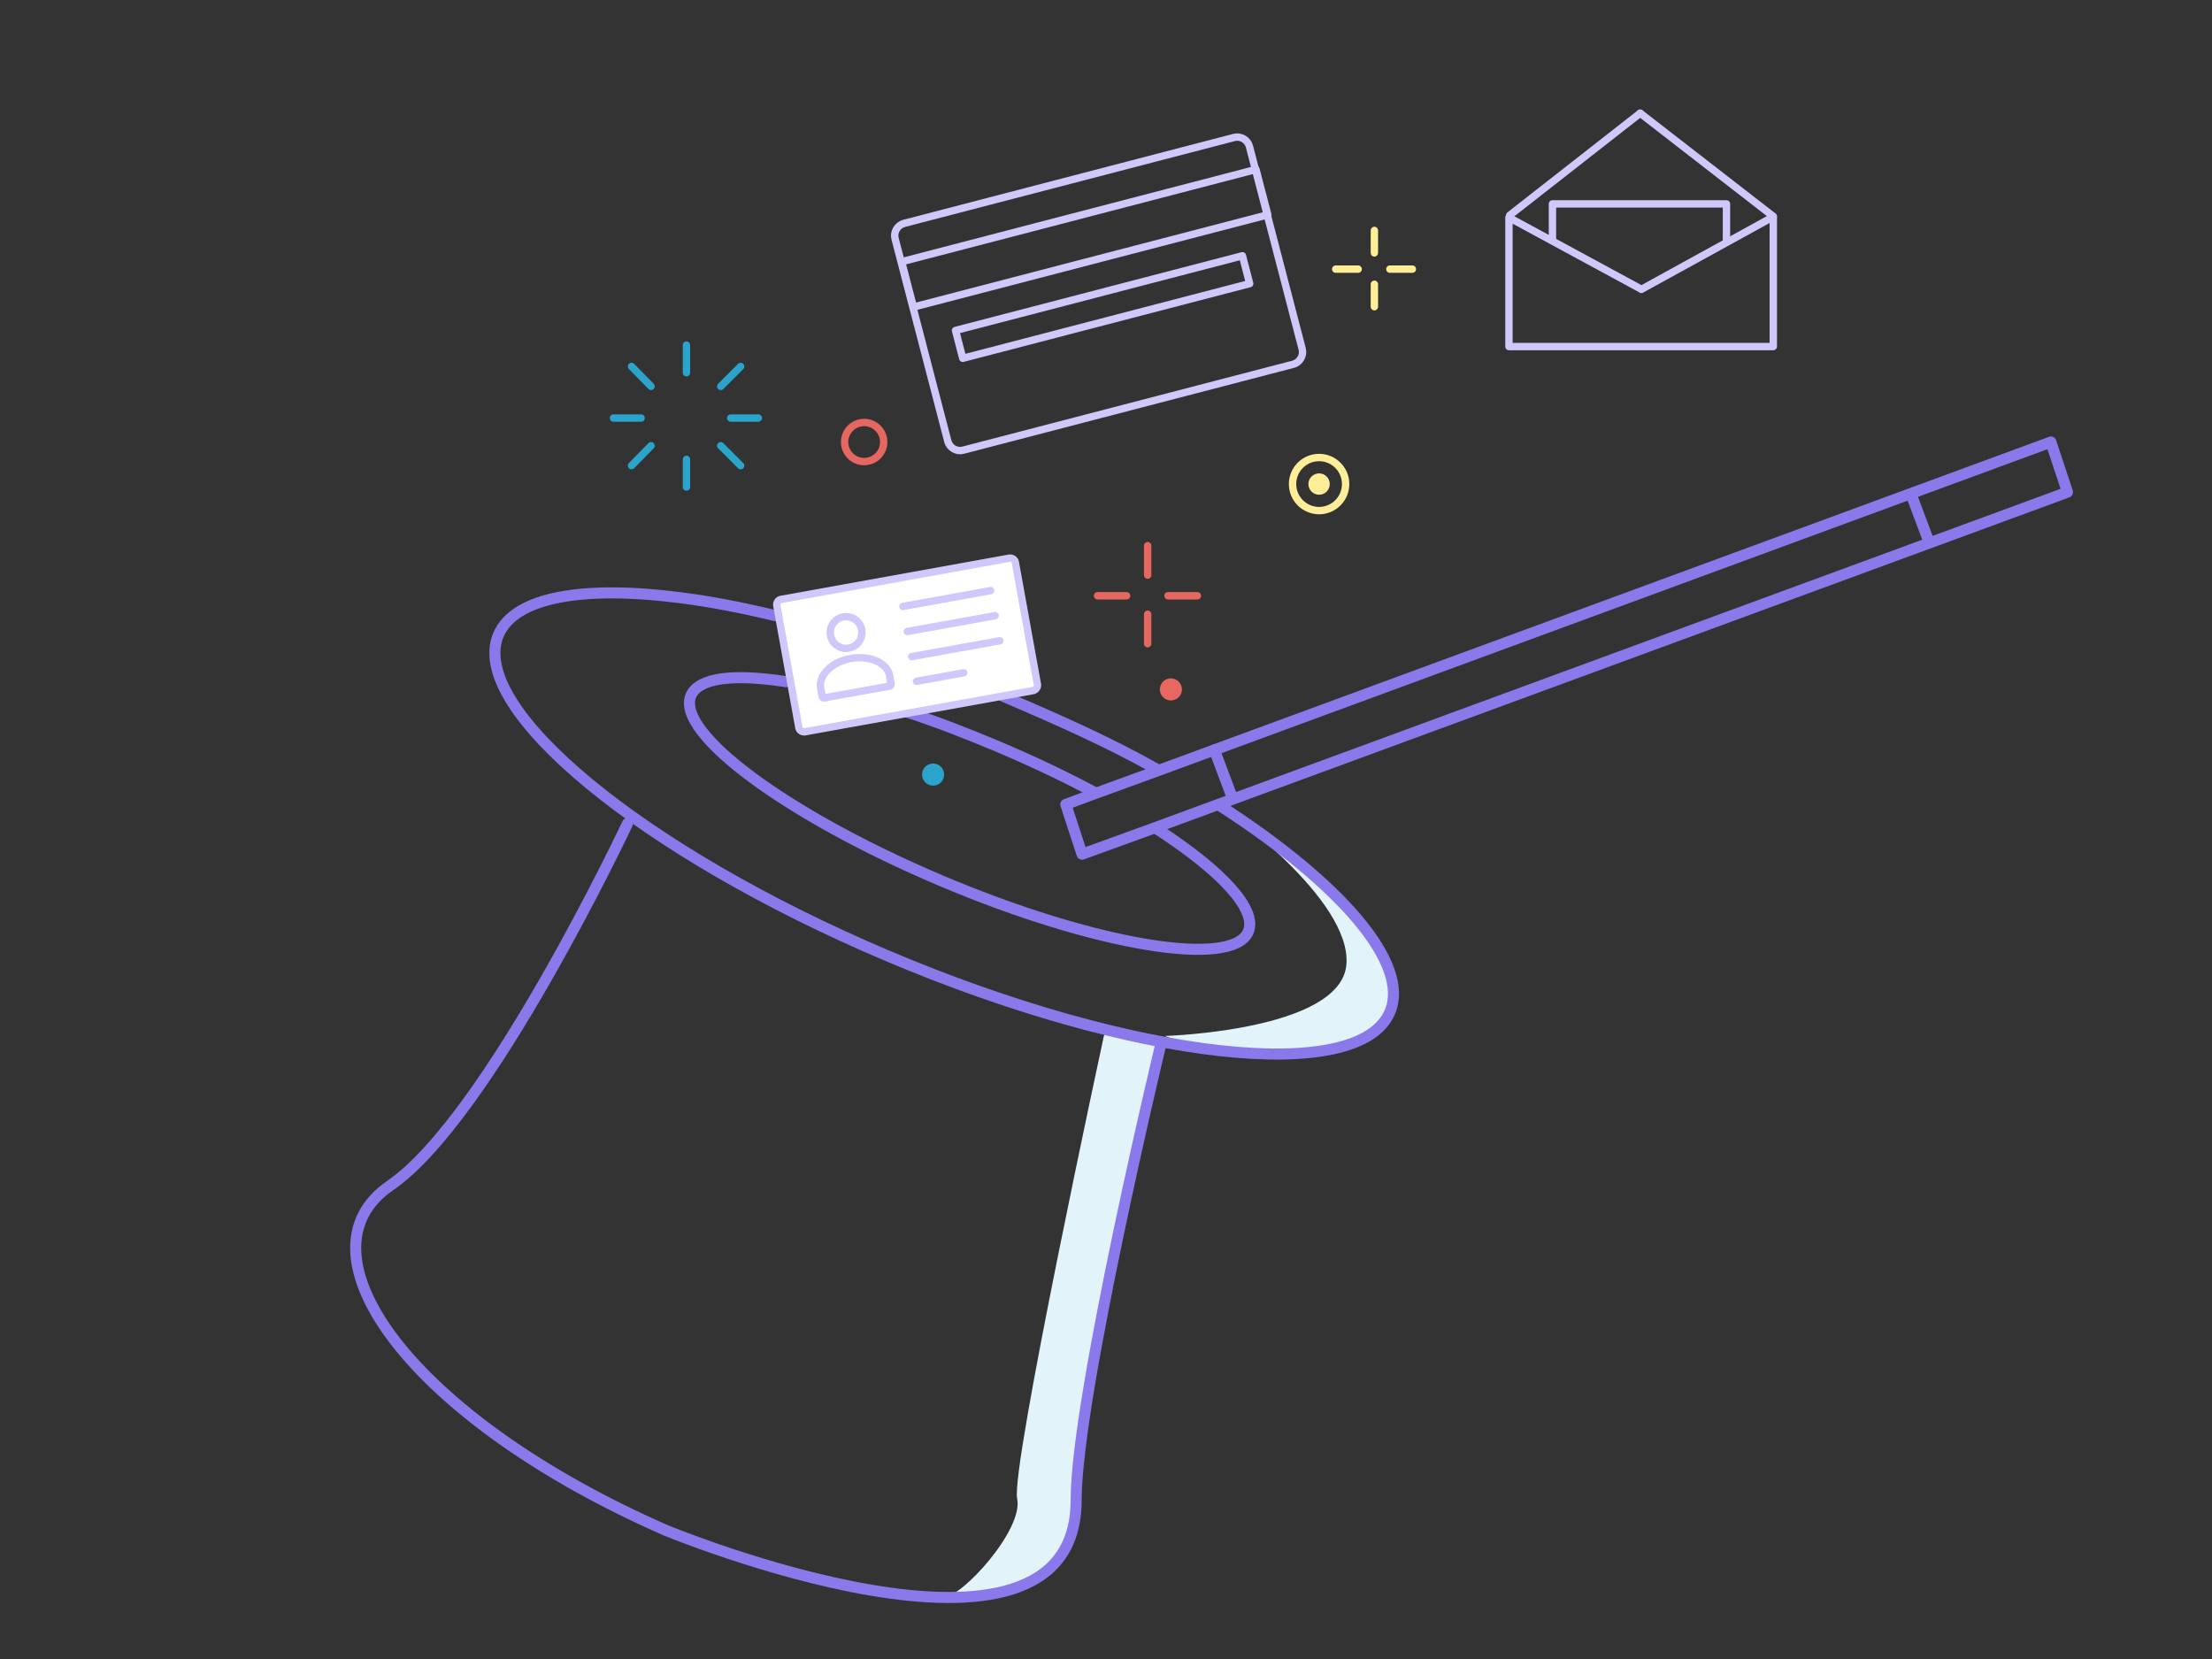 <?xml version="1.0" encoding="utf-8"?>
<!-- Generator: Adobe Illustrator 19.2.1, SVG Export Plug-In . SVG Version: 6.00 Build 0)  -->
<svg version="1.1" xmlns="http://www.w3.org/2000/svg" xmlns:xlink="http://www.w3.org/1999/xlink" x="0px" y="0px"
	 viewBox="0 0 600 450" style="enable-background:new 0 0 600 450;" xml:space="preserve">
<rect x="0" y="0" width="600" height="450" fill="#333333" stroke="none"/>
<style type="text/css">
	.st0{display:none;}
	.st1{display:inline;fill:#E9F6FD;}
	.st2{fill:none;stroke:#8979EA;stroke-width:3;stroke-linecap:round;stroke-linejoin:round;stroke-miterlimit:10;}
	.st3{fill:#E2F4F9;}
	.st4{display:inline;fill:none;}
	.st5{fill:none;stroke:#E66760;stroke-width:2;stroke-linecap:round;stroke-linejoin:round;stroke-miterlimit:10;}
	.st6{fill:none;stroke:#D0C8FB;stroke-width:2;stroke-linecap:round;stroke-linejoin:round;stroke-miterlimit:10;}
	.st7{fill:none;stroke:#8979EA;stroke-width:3;stroke-miterlimit:10;}
	.st8{fill:#FFED97;}
	.st9{fill:none;stroke:#FFED97;stroke-width:2;stroke-miterlimit:10;}
	.st10{fill:none;stroke:#D0C8FB;stroke-width:3;stroke-linecap:round;stroke-linejoin:round;stroke-miterlimit:10;}
	.st11{fill:#D0C8FB;}
	.st12{fill:#8979EA;}
	.st13{fill:#E9F6FD;}
	.st14{fill:none;stroke:#2BA4CC;stroke-width:2;stroke-linecap:round;stroke-linejoin:round;stroke-miterlimit:10;}
	.st15{fill:none;stroke:#FFED97;stroke-width:2;stroke-linecap:round;stroke-linejoin:round;stroke-miterlimit:10;}
	.st16{fill:#E66760;}
	.st17{fill:#2BA4CC;}
	.st18{fill:none;stroke:#FFED97;stroke-width:3;stroke-linecap:round;stroke-linejoin:round;stroke-miterlimit:10;}
	.st19{fill:none;stroke:#4CC7F0;stroke-width:3;stroke-linecap:round;stroke-linejoin:round;stroke-miterlimit:10;}
	.st20{fill:none;stroke:#60B7D7;stroke-width:3;stroke-linecap:round;stroke-linejoin:round;stroke-miterlimit:10;}
	.st21{fill:none;stroke:#2BA4CC;stroke-width:3;stroke-linecap:round;stroke-linejoin:round;stroke-miterlimit:10;}
	.st22{fill:none;stroke:#7DD3EA;stroke-width:3.5;stroke-linecap:round;stroke-linejoin:round;stroke-miterlimit:10;}
	.st23{fill:none;stroke:#69C5E4;stroke-width:3;stroke-linecap:round;stroke-linejoin:round;stroke-miterlimit:10;}
	.st24{fill:none;stroke:#69C5E4;stroke-width:3.5;stroke-linecap:round;stroke-linejoin:round;stroke-miterlimit:10;}
	.st25{fill:none;stroke:#8979EA;stroke-width:3.5;stroke-linecap:round;stroke-linejoin:round;stroke-miterlimit:10;}
	.st26{fill:none;stroke:#8979EA;stroke-width:2.922;stroke-linecap:round;stroke-linejoin:round;stroke-miterlimit:10;}
	.st27{fill:#FFFFFF;stroke:#D0C8FB;stroke-width:2;stroke-linecap:round;stroke-linejoin:round;stroke-miterlimit:10;}
	.st28{fill:#FFFFFF;stroke:#E86F69;stroke-width:1.77;stroke-miterlimit:10;}
	.st29{fill:#E86F69;}
	.st30{fill:#FFFFFF;}
</style>
<g id="Layer_4" class="st0">
</g>
<g id="Layer_7">
	<polygon class="st2" points="560.8,133.5 312.8,224.7 293.5,231.7 289.1,218.2 296.9,215.3 298,214.9 316.1,208.3 556.3,119.9 	"/>
	<path class="st3" d="M331,218.6c0,0,35.8,25.1,34.2,43.1c-1.6,17.9-49.2,19.3-49.2,19.3s15.6,6.9,39.1,4.4
		c17.3-3.3,22.5-6.5,22.8-16C376.4,262.2,367.7,238.1,331,218.6"/>
	<path class="st3" d="M299.4,281.1c0,0-25.3,117-23.5,125.4c1.8,8.4-15.1,26.9-19.9,26.7c-4.8-0.2,17.5,2.2,27.9-7.2
		c6.3-6.3,9.3-12,8-21.1c-0.5-6.3,20.4-110.8,20.4-110.8l3.8-11.3C316.1,282.8,300.3,277,299.4,281.1z"/>
</g>
<g id="Layer_11" class="st0">
</g>
<g id="Layer_1">
	<polyline class="st6" points="421.1,65.3 421.1,55.3 468.3,55.3 468.3,65.5 	"/>
	<g>
		<polyline class="st6" points="445.1,78.4 409.3,59 409.3,94 481,94 481,58.8 445.2,78.5 		"/>
	</g>
	<g>
		<line class="st6" x1="409.5" y1="58.4" x2="444.9" y2="30.7"/>
		<line class="st6" x1="444.9" y1="30.7" x2="481" y2="58.7"/>
	</g>
	
		<rect x="244.5" y="58.2" transform="matrix(0.968 -0.252 0.252 0.968 -6.782 76.269)" class="st6" width="99.3" height="12.7"/>
	<path id="XMLID_39_" class="st6" d="M350.8,98.8l-89.5,23.3c-1.8,0.5-3.7-0.6-4.2-2.4l-14.3-54.9c-0.5-1.8,0.6-3.7,2.4-4.2
		l89.5-23.3c1.8-0.5,3.7,0.6,4.2,2.4l14.3,54.9C353.7,96.4,352.6,98.3,350.8,98.8z"/>
	
		<rect x="258.8" y="79.3" transform="matrix(0.968 -0.252 0.252 0.968 -11.321 78.094)" class="st6" width="80.4" height="7.8"/>
	<line class="st2" x1="329.4" y1="203.4" x2="333.9" y2="215.4"/>
	<line class="st7" x1="518.4" y1="134.1" x2="522.9" y2="146.1"/>
	<path class="st2" d="M170.2,223.4c0,0-37.6,79.9-64.4,98.2c-26.7,18.3,5.7,63.2,74.8,93.5c0,0,111.3,46,111.3-8.2
		c0-28.2,23.1-124.2,23.1-124.2"/>
	<path class="st2" d="M272.2,188.9c15,6.4,28.7,12.5,41.3,19.6"/>
	<path class="st2" d="M331,218.6C331.4,218.8,330.8,218.4,331,218.6c32.8,21.2,51.6,42.8,46,55.9c-8.4,19.9-69.4,13.1-136.2-15.2
		S126.8,192,135.2,172.2c4.4-10.4,23.3-13.5,49.9-10c0.2,0,0.5,0.1,0.7,0.1c7.6,1,15.8,2.6,24.5,4.7"/>
	<path class="st2" d="M245.9,193.1c8,2.6,16.2,5.8,24.8,9.4c9.4,4,18.3,8.2,26.3,12.5"/>
	<path class="st2" d="M313.5,224.7c0.4,0.2,0.3,0.2,0.7,0.4c17.2,11.2,26.9,21.6,24.4,27.6c-4.2,10-41.5,3.9-83.3-13.8
		s-72.1-40.1-67.9-50.2c2.1-4.9,11.5-6,25.8-3.8"/>
	<circle class="st8" cx="357.8" cy="131.3" r="2.9"/>
	<circle class="st9" cx="357.8" cy="131.3" r="7.2"/>
	<circle class="st5" cx="234.4" cy="119.9" r="5.3"/>
</g>
<g id="Layer_2">
</g>
<g id="Layer_3">
	<g>
		<line class="st14" x1="205.7" y1="113.4" x2="198.2" y2="113.4"/>
		<line class="st14" x1="195.5" y1="104.8" x2="200.9" y2="99.4"/>
		<line class="st14" x1="176.6" y1="104.8" x2="171.3" y2="99.4"/>
		<line class="st14" x1="186.2" y1="101.1" x2="186.2" y2="93.6"/>
		<line class="st14" x1="195.5" y1="120.9" x2="200.9" y2="126.3"/>
		<line class="st14" x1="166.4" y1="113.4" x2="173.9" y2="113.4"/>
		<line class="st14" x1="176.6" y1="120.9" x2="171.3" y2="126.3"/>
		<line class="st14" x1="186.2" y1="124.6" x2="186.2" y2="132.1"/>
	</g>
	<g>
		<line class="st5" x1="324.8" y1="161.6" x2="316.8" y2="161.6"/>
		<line class="st5" x1="305.6" y1="161.6" x2="297.7" y2="161.6"/>
		<line class="st5" x1="311.3" y1="166.6" x2="311.3" y2="174.6"/>
		<line class="st5" x1="311.3" y1="148" x2="311.3" y2="156"/>
	</g>
	<g>
		<line class="st15" x1="383.1" y1="73" x2="377" y2="73"/>
		<line class="st15" x1="368.4" y1="73" x2="362.3" y2="73"/>
		<line class="st15" x1="372.8" y1="62.5" x2="372.8" y2="68.6"/>
		<line class="st15" x1="372.8" y1="77.1" x2="372.8" y2="83.2"/>
	</g>
	<circle class="st16" cx="317.6" cy="187" r="3"/>
	<circle class="st17" cx="253.1" cy="210.1" r="3"/>
</g>
<g id="Layer_5">
</g>
<g id="Layer_6">
	<path class="st27" d="M280.3,187.3l-62,11.2c-0.7,0.1-1.5-0.4-1.6-1.1l-6-33.2c-0.1-0.7,0.4-1.5,1.1-1.6l62-11.2
		c0.7-0.1,1.5,0.4,1.6,1.1l6,33.2C281.5,186.4,281,187.1,280.3,187.3z"/>
	<line class="st6" x1="244.9" y1="164.5" x2="268.7" y2="160.2"/>
	<line class="st6" x1="246.1" y1="171.3" x2="269.9" y2="167"/>
	<line class="st6" x1="247.3" y1="178.1" x2="271.2" y2="173.8"/>
	<line class="st6" x1="248.6" y1="184.8" x2="261.4" y2="182.5"/>
</g>
<g id="Layer_8">
	<g>
		
			<ellipse id="XMLID_38_" transform="matrix(0.984 -0.178 0.178 0.984 -26.873 43.561)" class="st6" cx="229.5" cy="171.6" rx="4.3" ry="4.3"/>
		<path id="XMLID_36_" class="st6" d="M230.8,178.6c-5.1,0.9-8.8,4.5-8.2,8l0.4,2.3c0,0.3,0.3,0.4,0.6,0.4l17.7-3.2
			c0.3,0,0.4-0.3,0.4-0.6l-0.4-2.3C240.6,179.8,235.9,177.7,230.8,178.6z"/>
	</g>
</g>
<g id="Layer_9">
</g>
<g id="Layer_10">
</g>
<g id="Layer_12">
</g>
<g id="Layer_13">
</g>
</svg>
